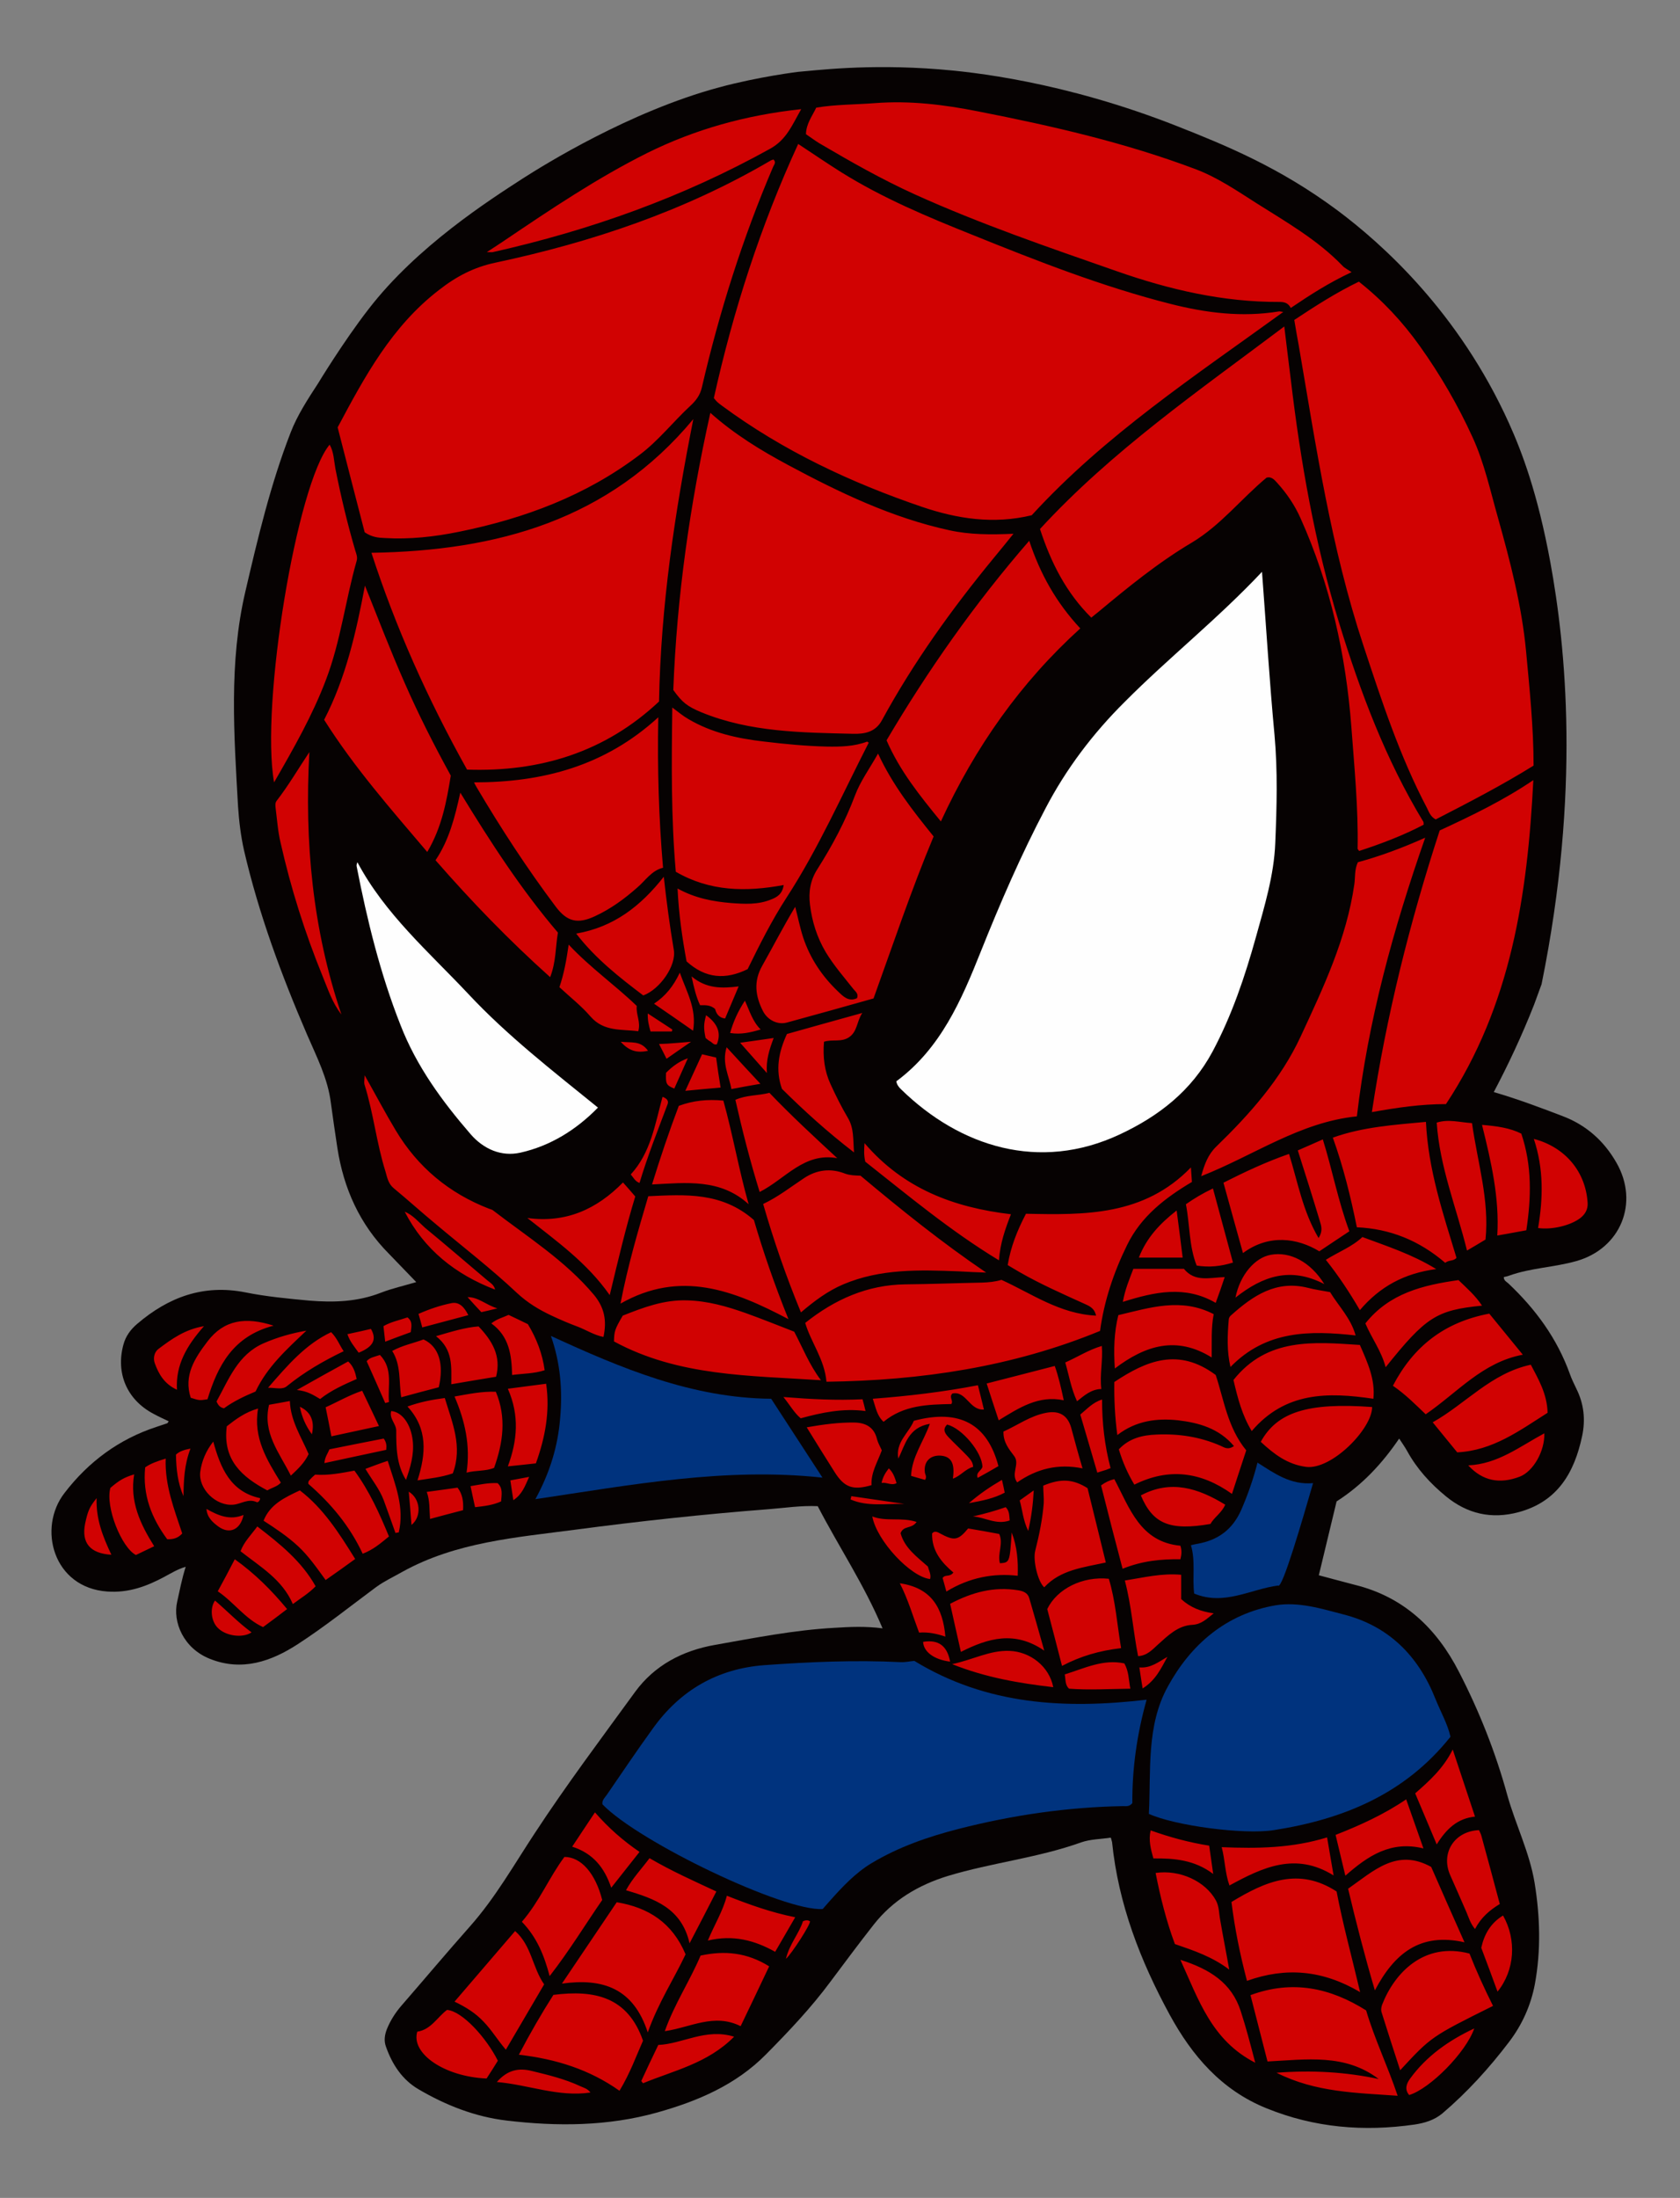<?xml version="1.0" encoding="utf-8"?>
<!-- Generator: Adobe Illustrator 24.2.0, SVG Export Plug-In . SVG Version: 6.00 Build 0)  -->
<svg version="1.1" id="Layer_1" xmlns="http://www.w3.org/2000/svg" xmlns:xlink="http://www.w3.org/1999/xlink" x="0px" y="0px"
	 viewBox="0 0 671.2 877.9" style="enable-background:new 0 0 671.2 877.9;" xml:space="preserve">
<rect x="0" y="0" width="671.2" height="877.9" fill="#808080" stroke="none"/>
<style type="text/css">
	.st0{fill:#060202;}
	.st1{fill:#D10202;}
	.st2{fill:#00337E;}
	.st3{fill:#FEFEFE;}
</style>
<g>
	<path class="st0" d="M596.8,436.2c9.6,2.8,18.6,6.2,27.5,9.6c9.5,3.6,16.6,10,21.5,18.6c9.2,16,1.7,34.3-16,39.3
		c-8.8,2.5-18.1,2.7-26.8,5.8c-0.7,0.3-1.5,0.4-2.2,0.6c0,1.5,1.2,1.9,1.9,2.6c10.8,10.2,19.4,21.9,24.5,36.1c0.7,2,1.7,4,2.6,5.9
		c3,6,3.7,12.3,2.3,18.9c-3.1,14.6-9.8,26.2-25.4,30.4c-10.8,2.9-20.5,0.7-29.1-6.4c-6.2-5.1-11.5-10.9-15.4-18
		c-0.9-1.6-2-3.2-3.2-5c-6.8,10-14.7,18.5-25,25.1c-2.3,9.6-4.7,19.5-7.1,29.5c5,1.3,9.6,2.6,14.3,3.8c19.6,4.8,32.8,17.4,41.7,34.8
		c8.1,15.7,14.6,32.1,19.3,49.2c3.3,11.8,8.9,22.9,10.9,35c2.2,13.5,2.6,27.1,0.1,40.6c-1.6,8.4-5.1,16.2-10.3,23
		c-7.9,10.4-16.7,20.1-26.7,28.6c-3.3,2.7-7.1,3.8-11.1,4.4c-20.2,2.9-39.9,1.3-59.1-6.5c-18.1-7.3-29.8-21.1-38.7-37.4
		c-11.7-21.5-20.5-44.2-23-68.9c-0.1-0.5-0.3-1-0.5-1.8c-4,0.6-8.2,0.6-11.9,1.9c-17.3,6.2-35.7,8.1-53.2,13.4
		c-11.7,3.6-21.9,9.6-29.6,19.4c-5.9,7.5-11.6,15.2-17.3,22.8c-7.7,10.4-16.6,19.8-25.7,29c-12.1,12.3-27.5,18.8-43.6,23.3
		c-19.7,5.5-39.9,5.6-60.1,3.2c-12.6-1.5-24.3-6.1-35.2-12.5c-6.5-3.8-10.5-9.9-13-17c-0.9-2.4-0.5-4.8,0.4-7.1
		c1.4-3.4,3.3-6.4,5.7-9.2c9.2-10.6,18.2-21.3,27.5-31.8c10.1-11.4,17.5-24.5,25.8-37.1c12.7-19.4,26.6-37.9,40.2-56.6
		c7.7-10.5,18.8-16.4,31.9-18.7c15.8-2.8,31.5-5.9,47.5-6.8c6.3-0.4,12.6-0.7,19.4,0.2c-7.3-17.4-17.5-32.6-25.9-48.8
		c-6.7-0.3-13.1,0.7-19.5,1.2c-25.9,2-51.7,4.8-77.4,8.2c-23.5,3.1-47.5,4.9-69,16.8c-3.5,2-7.2,3.7-10.5,6.1
		c-10.4,7.7-20.5,15.8-31.3,22.8c-10.6,6.9-22.3,11-35.1,5.9c-10.6-4.2-15-14.7-13.1-22.9c1-4.4,1.8-8.9,3.4-13.9
		c-3.3,1-5.7,2.5-8.3,3.9c-7.2,3.9-14.5,6.6-23,6c-21.7-1.5-28-25.4-17.1-39.4c9.6-12.5,21.8-21.5,36.8-26.4
		c1.4-0.5,2.8-0.9,4.2-1.4c0.2-0.1,0.3-0.4,0.6-0.8c-2.1-1-4.1-1.9-6.1-3c-10.6-5.6-15.1-16.2-12-27.6c0.9-3.4,2.9-6.1,5.5-8.3
		c12.5-10.7,26.5-15.9,43.2-12.6c8.4,1.7,17,2.5,25.6,3.3c9.7,0.8,19.3,0.5,28.7-3.2c4.4-1.7,9-2.7,14-4.2c-3.8-3.9-7.4-7.7-11-11.4
		c-11.6-11.7-18-26-20.5-42.1c-0.9-6-1.8-12-2.6-18c-1.2-9.8-5.7-18.5-9.5-27.3c-10.3-23.9-19.3-48.2-25.2-73.6
		c-1.3-5.8-2-11.7-2.4-17.6c-1.6-28.6-3.7-57.4,2.9-85.7c5-21.5,10.1-43,18.1-63.6c2.7-7,6.9-13.4,11-19.7c0,0,10.1-16.7,20.2-29.7
		c19.3-25,48.1-43.4,61.7-52.2c8-5.1,42.3-26.6,78.3-36.3c15.9-4.3,31.6-6.2,31.6-6.2c6.6-0.5,27.4-3.3,56.4-1
		c12.7,1,49.6,4.8,95,22.7c19.2,7.6,40.7,16.3,64,33.6c17.8,13.3,48.5,40.6,68.6,85.1c5.1,11.3,11.4,27.8,16.5,55.5
		c6.1,33.3,12.2,91.2-3.5,168.5c-1,2.7-2,5.4-3,8.2C607.9,414,602.4,425.6,596.8,436.2z"/>
	<path class="st1" d="M446.4,573.2c-1-7.5-1.3-14.4-1.2-21.2c12.8-8.5,25.6-13.9,40.5-2.8c3.2,9.5,4.7,21,12.2,30.1
		c-1.9,5.7-3.7,11.3-5.7,17.4c-12.5-8.9-25.3-10.5-39-3.7c-2.7-4.5-4.7-9.1-6.2-14.1c4.2-4.5,9.6-5.7,15.1-5.9
		c8.8-0.4,17.4,0.9,25.6,4.5c1.4,0.6,2.8,1.8,5.3,0.1c-6-7.1-14-9.3-22.3-10.3C462.3,566.4,453.9,567.4,446.4,573.2z M581.9,502.4
		c-5.4-17.8-11.3-35.2-12.2-54.3c-12.7,1.2-25.2,2-37.2,6.3c4.2,11.7,7.1,23.5,9.6,35.8c13.2,0.6,24.8,5.2,35.3,14.2
		C578.8,503.2,580.8,503.8,581.9,502.4z M534,755.5c-15.1-9.8-28.4-4.1-42,4.2c1.3,10.5,3.4,20.9,6.2,31.5
		c15.6-5.6,30.3-4.3,45.2,4.5C540.1,781.7,536.5,768.6,534,755.5z M510,827.9c15.7,7.9,31.9,8,48.4,9.2c-4-11.9-9.2-22.6-12.6-34.1
		c-14.3-9-29.4-12.3-46.2-6.1c2.3,8.9,4.5,17.6,6.8,26.5c15.6-0.8,31-3.2,44.4,7C537.6,827.6,524.3,826.8,510,827.9z M527.3,487.7
		c0.6,2,1.3,4-0.5,6.8c-6.3-10.7-8.3-22.3-11.8-33.6c-9.2,3.2-17.7,7.2-26.2,11.5c2.6,9.5,5.2,18.7,7.8,28.1
		c10.4-7.7,21.8-6,30.5-0.7c3.9-2.6,7.9-5.3,12-8c-4.5-12.1-6.8-24.5-10.6-36.7c-3.4,1.5-6.5,2.9-10,4.4
		C521.6,469.2,524.5,478.4,527.3,487.7z M549.3,795c7.8-14.8,18.1-23.2,35.8-19.2c-4.7-10.5-9-20.3-13.3-30.1
		c-13.7-7.6-22.9,1.5-33.2,8.7C541.8,767.9,545.2,781.1,549.3,795z M273.9,780.6c-5.3-12.6-14.8-18.7-27.5-20.8
		c-7.1,10.5-14.2,21.1-21.9,32.5c16.4-2.3,28.6,1.9,34.3,19.5C263,799.9,269.4,790.2,273.9,780.6z M207.3,820.7
		c14.8,1.7,28.2,5.9,40.2,14.4c4.3-7.1,6.8-14.2,9.4-20c-6.1-17.5-19.3-20.4-35.8-18.3C216.5,804,211.8,812.1,207.3,820.7z
		 M587.1,780.3c-18.2-4.8-30,7.8-34.9,20.4c-0.3,0.8-0.5,1.9-0.3,2.8c2.4,7.7,4.9,15.4,7.5,23.4c12.4-13.4,12.4-13.4,37.1-25.7
		C593,794.2,589.8,787.2,587.1,780.3z M548.7,558.7c0.8-7.7-2.3-14.4-5.4-21.5c-18.5-1.2-37-3-50.5,14c1.7,7.3,3.5,14.2,7.3,20.4
		C513.5,555.9,530.5,556,548.7,558.7z M556.5,553.5c5.1,3.5,9,7.5,13.1,11.4c12.7-8.7,22.7-20.8,38.8-23.8
		c-5-6.1-9.3-11.4-13.4-16.4C577,528.1,564.7,537.8,556.5,553.5z M618.3,564.3c-0.2-7.7-3.8-13.6-6.7-19.2
		c-15.9,3.4-26,15.6-39.2,23c3.2,3.9,6.3,7.7,9.8,12C596.4,579.4,607.1,571.4,618.3,564.3z M522.6,514.4c-12.7-3.2-22,3.1-30.8,11
		c-0.5,0.4-0.9,1.1-0.9,1.8c-0.5,6.2-0.8,12.4,0.7,18.8c14.3-14.7,31.8-14.6,50-12.6c-1.9-6.9-6.8-11.7-10.2-17.3
		C528.1,515.5,525.3,515.1,522.6,514.4z M417,600.4c-0.5,6.4-1.8,12.7-3.4,19c-1,3.9,1.1,12.5,3.6,14.6c6.5-7,15.5-7.9,24.6-9.9
		c-2.5-10.1-4.9-20.1-7.3-29.7c-5.9-3.7-10.7-3.9-17.7-1C416.8,595.9,417.1,598.1,417,600.4z M307.3,785.4
		c-8.8-5.5-17.7-6.4-27.4-4.3c-4.2,10-10.4,19.2-14.3,30.2c10.3-1.5,19.7-7.3,30.3-2C299.9,801,303.6,793.2,307.3,785.4z
		 M205.8,771.3c-8.1,9.5-16.1,18.7-24.2,28.2c4.6,2.2,8.4,4.6,11.6,8c3.2,3.3,5.5,7.2,8.9,11.2c5.2-8.9,10.2-17.4,15.3-26.1
		C212.7,785.9,212.4,777.1,205.8,771.3z M219.6,789.3c8-10.3,14.3-20.7,21-30.4c-2.7-10.6-8.4-17.2-15.1-17.2c-6,8-9.9,17.7-17,25.9
		C214.5,773.8,217.4,781,219.6,789.3z M521.8,585.9c10.2,1.3,26.4-15.2,26.4-23.9c-25.9-1.9-38,2.1-44.5,13.9
		C509,580.8,514.3,584.9,521.8,585.9z M443,630.6c-10.5-1.1-20.7,4-24.6,12.1c1.9,7.3,3.9,14.8,5.9,22.7c7.4-3.9,15-6.1,23.6-7.1
		C446.3,648.8,445.7,639.5,443,630.6z M446.8,525.3c-1.7,6.9-1.9,13.7-1.4,21.3c12.3-9.3,24.7-13.1,38.7-4.4
		c0.1-6.2-0.3-11.6,0.8-17.3C471.9,518.2,459.5,522.3,446.8,525.3z M487.5,766.9c-0.5-2.6-0.4-5.4-1.7-7.8
		c-4.2-7.7-14.4-12.4-24.1-11c1.9,9.7,4.3,19.3,7.7,28.4c7.6,2.6,15,5.1,21.7,10.2C489.9,779.8,488.6,773.4,487.5,766.9z
		 M411.2,638.3c-0.6-2.1-2.5-2.8-4.4-3.1c-9.7-1.6-18.5,0.8-27.2,5.4c1.4,6.4,2.8,12.5,4.3,19.2c10.9-5.5,21.5-8.6,33.3-0.5
		C415,651.4,413.1,644.9,411.2,638.3z M582.7,511.3c-14.1,2-27.6,5.2-37.2,17.3c2.5,5.9,6.4,11,8.1,17.5
		c16.1-20.1,20.3-22.8,38.5-24.6C589.4,517.4,586,514.5,582.7,511.3z M574,448.4c1.2,17.8,7.9,34,12.1,51.1c2.6-1.5,4.9-2.9,7.4-4.4
		c1.6-15.8-3.2-30.8-5.4-46.5C583.2,448.3,578.7,446.9,574,448.4z M449.4,631.3c2.7,10.2,3.3,20.2,5.3,30.2c3.6-0.2,5.7-2.6,7.9-4.6
		c4-3.6,8-7.6,13.7-7.9c3.7-0.2,5.7-2.3,8.6-4.6c-5.1-0.7-9.3-2.3-13-5.7c0-3.1,0-6.2,0-9.7C464.1,628.3,457,630.1,449.4,631.3z
		 M119.8,595.3c-6.2,2.9-11.9,5.6-14.5,12.1c4.8,3.1,9.6,6.3,13.8,10.2c4.2,3.9,7.5,8.7,11,13.5c4-2.8,7.7-5.4,11.8-8.4
		C135.4,612.2,129.1,602.4,119.8,595.3z M598.2,493.5c4.4-0.8,8-1.4,11.6-2.1c2-13.1,2.3-25.8-2-38.6c-4.6-2.3-9.7-3-15.7-3.5
		C595.8,464.2,599.1,478.5,598.2,493.5z M544.3,494.1c-4.1,3.9-9.5,5.9-14.6,9.1c5.1,6.4,9.4,12.9,13.6,20.1
		c8-9.4,17.7-14.7,30.5-16.4C564,500.9,554.2,497.8,544.3,494.1z M428,570.4c-1.4-5.1-4.8-7.1-10-6.1c-6.4,1.2-11.5,5-17.1,7.5
		c-0.1,4.3,2.2,7,4.3,9.8c2.4,3.2-1.5,7,1.2,10.5c7.8-5.4,16.2-7.6,26.1-5.6C430.8,580.8,429.4,575.6,428,570.4z M194.4,830.2
		c1.5-2.3,3.1-4.8,4.5-7.1c-4.6-9.2-14.2-19.8-20.3-20.3c-3.9,2.9-6.4,7.9-11.9,8.7C164.1,820.3,177.7,829.5,194.4,830.2z
		 M375.4,612.4c-1.2-0.7-2.2-0.9-3,0.1c-0.2,7,3.9,11.7,8.5,15.6c-1.5,2-3.3,0.6-4.3,2.2c0.4,1.5,0.9,3.1,1.5,5.4
		c9.3-5.7,19-7.4,28.5-6.3c0.2-5.9-0.2-11.5-2.4-17.3c-0.8,12-0.8,12-4.7,12.3c-1.1-3.8,1.5-7.9-0.3-11.7c-4.2-0.8-8.3-1.5-12.4-2.2
		C382.8,615.3,381.3,615.6,375.4,612.4z M333.4,587.9c3.9,6.2,7.3,7.5,14.8,5.3c-0.3-5,2.4-9.2,4.1-13.9c-0.6-1.4-1.5-2.9-1.9-4.4
		c-1.1-4.8-4.5-6.6-8.9-6.7c-6.2-0.1-12.3,0.7-19.2,1.9C326.3,576.6,329.8,582.2,333.4,587.9z M125.9,589c-0.6,0.6-1.2,1-1.6,1.5
		c-0.5,0.6-1.3,1-1.1,2.2c9,7.8,16.6,16.9,21.7,27.9c4.2-1.6,7.2-4.2,10.5-6.9c-3.8-9.2-7.8-18.1-13.8-26.3
		C136.3,588.4,131.1,589.4,125.9,589z M614.5,490.5c5.5,0.8,13-1,16.9-4c1.9-1.5,3-3.4,2.9-5.9c-0.7-12.5-8.9-22.4-21.5-25.7
		C616.8,466.9,616.5,478.7,614.5,490.5z M250.1,755c11.4,3.4,22.2,7.1,25.4,21.2c4-7.7,7.3-14,10.7-20.7c-9-4.2-17.8-8.1-26.7-13.3
		C256.3,746.5,252.8,750.1,250.1,755z M579.4,749c2.2,4.9,4.3,9.8,6.5,14.8c0.9,2.1,1.5,4.4,3.4,6.7c2.4-4.6,5.8-7.5,9.9-10
		c-2.5-9.3-4.9-18.4-7.4-27.4c-0.2-0.7-0.6-1.4-0.9-2.1C581,731.4,575.5,740.2,579.4,749z M380.7,590.6c3-1,5-3.9,8.1-4.7
		c-0.1-2-1.3-3.2-2.4-4.4c-2.4-2.5-5-4.9-7.4-7.4c-1.4-1.5-2.6-3.1-0.6-5.1c6,1.5,14,11.1,14.1,16.9c-0.4,1.6-2.7,2.1-1.9,4.4
		c2.9-1.6,5.6-3.1,8.3-4.7c-4.4-16.7-15.4-23-33.8-18.1c-2,4.9-7.4,8.5-6.2,15.1c2.8-5.6,3.9-12.4,12.6-13.9
		c-2.6,7.3-7.2,13.2-7.5,20.8c2,0.6,3.8,1.1,5.6,1.6c0.8-1.3,0-2.1-0.1-3c-0.5-4.1,1.9-6.8,6-6.7C380,581.6,381.6,584.4,380.7,590.6
		L380.7,590.6z M561.8,718.7c-9,6.1-18.5,10.4-28.2,14.2c1.3,5.5,2.5,10.5,3.9,16.3c9-7.9,18.1-14.1,31.2-10.9
		C566.2,731.2,564.1,725.2,561.8,718.7z M495.7,803.3c-3.6-11.3-12.4-16.8-24.1-20.5c7.3,16,12.5,32.2,29.9,41.1
		C499.5,816.3,497.8,809.7,495.7,803.3z M448.5,626.6c7.9-3.2,15.5-3.9,23.1-3.8c0.5-2,0.6-3.5,0-5.4c-16.1-1.5-20.3-15.1-26.4-26.6
		c-2,0.5-3.5,1.2-5.3,2.5C442.7,604.4,445.5,615.3,448.5,626.6z M186.4,588.2c3.9-1,7.6-0.5,11-1.9c3.6-10.1,5-20.1,0.7-30.4
		c-5.6-0.2-10.8,0.9-16.5,1.9C185.8,567.6,188,577.4,186.4,588.2z M589.3,725.6c-3-9-5.8-17.4-8.9-26.8c-3.8,7.6-9.3,12.5-15,17.5
		c2.8,6.7,5.6,13.2,8.6,20.4C577.8,730.6,582.2,726.3,589.3,725.6z M488.1,737.8c1.4,5.4,1.3,10.3,3.1,15.3
		c13.2-7.2,26.4-13.5,41.6-4c-0.9-5.3-1.7-10-2.6-15.2C516.2,738.2,502.5,738.4,488.1,737.8z M177.7,558.4
		c-5.3,0.7-9.9,1.6-14.9,3.4c8.2,8.9,7.4,18.9,4,29.5c5-0.8,9.4-1.2,14.1-2.8C184.9,577.8,180.7,568.3,177.7,558.4z M309.7,779.6
		c2.7-4.6,5.2-9,8-13.8c-9.5-1.9-18.2-5-27.3-8.6c-1.6,6.2-4.9,11.4-7.6,17.9C292.9,772.7,301.5,775,309.7,779.6z M455.8,597.3
		c4.8,11.4,11.6,14.2,27.8,11.4c1.5-2.7,4.5-4.4,5.9-7.7C478.7,594.4,467.8,590.9,455.8,597.3z M202.9,585.7c4-0.4,7.5-0.8,11.2-1.2
		c3.7-10.3,5.7-20.7,4.1-31.8c-5.2,0.7-9.8,1.3-15.3,2C207.6,565.4,206.7,575.4,202.9,585.7z M484.6,474.7c-4.2,2-7.5,4-10.8,6.3
		c1.6,8.2,1.2,16.7,4.3,24.5c5.1,0.8,9.6,0.3,14.5-1.2C489.9,494.3,487.3,484.6,484.6,474.7z M102.8,609.7c-2.4,3.3-5.3,6.1-6.7,9.9
		c7.9,6.2,16.7,11.3,20.9,21.1c3.2-2.4,6.4-4.3,9.1-7.1C120.5,623.6,111.9,616.7,102.8,609.7z M180.3,552.9c6.2-1.1,12-2,17.9-3
		c2.1-8.3-1.5-14.3-7-20.1c-5.3,0.4-10.5,2-17,3.9C181.1,539.1,180.3,545.9,180.3,552.9z M82.9,535.8c-5.1,6.7-9.6,13.6-6.7,22.5
		c3.5,1.1,3.5,1.1,6.7,0.6c4.1-13.4,10.2-25.2,26.4-29.4C98.2,525.9,89.5,527.1,82.9,535.8z M425,559.3c-1.1-5.1-2.1-9.5-3.6-13.7
		c-9.1,2.4-18,4.6-27.2,7c1.6,5,3.1,9.6,4.8,14.7C407.2,562.3,414.9,557.2,425,559.3z M93.8,622.8c-2.2,4.3-4.4,8.4-6.8,12.8
		c6.5,4.4,10.9,11,18.1,14.3c3.4-2.5,6.5-4.8,9.6-7.2C108.5,635.2,101.9,628.6,93.8,622.8z M105.4,536.5C95,541,91.4,551,86.5,559.8
		c0.7,1.5,1.4,2.4,3,2.7c3.8-2.8,8.3-4.9,12.6-6.7c4.7-9.9,12.4-16.8,20.3-24.3C116.6,532.5,110.9,534.1,105.4,536.5z M106.8,595.3
		c1.8-1.1,4-1.5,5.4-3.1c-5.6-9.1-11.1-17.9-9.1-29.6c-5.2,1.5-8.8,4.2-12.5,7.1C88.9,583.1,96.6,589.9,106.8,595.3z M448.6,520
		c12.7-4,24.9-6.7,37.1,0.4c1.3-3.5,2.4-6.7,3.6-10.3c-6.1,0.2-11.9,2.1-16.3-3.3c-6.5,0-13.1,0-20.2,0
		C451.2,511,449.5,515,448.6,520z M256.9,832.1c12.3-5.1,25.8-7.9,36.4-18.6c-11.4-3.5-20.6,2.9-30.3,3.3c-2.5,5.2-4.7,9.8-6.8,14.4
		C256.4,831.5,256.7,831.8,256.9,832.1z M228.6,737.6c8.4,2.7,12.9,8.4,15.6,16.4c3.9-4.9,7.4-9.4,11.3-14.3
		c-6.7-4.6-12.4-9.6-17.8-15.8C234.5,728.8,231.6,733,228.6,737.6z M403.3,659.4c-7.8-0.3-14.5,3.5-22.9,5.3
		c13.6,5.4,26.7,7.6,40.4,9.2C419.2,665.6,411.6,659.7,403.3,659.4z M169.2,535c-3.9,1.5-8.3,2.3-12.5,4.6
		c3.6,5.7,2.6,12.2,3.6,18.5c5.1-1.4,10-2.7,15-4C177.4,545,175.5,537.9,169.2,535z M53.6,588.9c-4,1.2-6,2.4-9.5,5.4
		c-2.1,7.6,4.5,23.9,10.2,26.8c2.3-1.1,4.6-2.2,7.3-3.5C56,608.7,51.8,599.7,53.6,588.9z M115.8,559.6c-3.1,0.6-5.6,1-8.3,1.5
		c-2.7,11.2,4.1,19.1,8.7,28.3c3-2.8,5.5-5.2,7.1-8.6C120.4,574,116.1,567.6,115.8,559.6z M210.9,528.9c-2.5-1.2-5.1-2.5-7.7-3.7
		c-2.4,1.1-4.7,1.6-6.9,3.4c7.2,5.2,8.1,12.7,8.3,20.6c4.5-0.6,8.7-0.5,13-1.9C216.7,540.7,214.4,534.7,210.9,528.9z M58,586.1
		c-1.1,11.1,2.6,20.3,8.8,28.7c2.5,0.1,4.4-0.5,6-2.3c-3.2-9.7-7-19.2-6.6-29.9C62.9,583.6,60.1,584.6,58,586.1z M607.2,589.8
		c5.4-2.1,10-10.2,9.8-17.3c-9.7,5.2-18.6,12.3-30.4,12.8C592.3,591.5,599.1,592.9,607.2,589.8z M348.7,558.7
		c1.2,3.5,1.6,6.7,4.3,9.2c8.1-6.7,17.7-6.9,27.1-7.1c0.9-1.5-1.1-2.7,0.4-4.2c5.5-1.2,6.8,6.8,12.6,6.4c-0.8-3.3-1.5-6.2-2.4-9.7
		C376.7,556,363,557.6,348.7,558.7z M144.7,555.5c-5.3,1.8-9.7,4.4-14.6,6.6c0.8,3.8,1.5,7.5,2.3,11.6c6.4-1.4,12.5-2.7,19-4.1
		C149,564.6,146.9,560,144.7,555.5z M85.2,575.8c-2.9,3.7-4.6,7.7-5.2,12.1c-0.8,6.8,6.3,13.8,13.3,13.1c3.1-0.3,5.9-2.6,9.3-1
		c0.5,0.2,1.4-0.7,1.3-1.6C92,595.8,88.1,586.3,85.2,575.8z M529.1,512.9c-5.6-9-13.8-13.1-21.4-11.7c-6.3,1.1-12.3,8-14.1,17.1
		C504.6,509.6,515.6,505.9,529.1,512.9z M600.5,765.1c-4.9,3-7.5,7.4-8.7,12.9c2.2,5.8,4.3,11.5,6.5,17.5
		C605.2,787,606,774.8,600.5,765.1z M427.1,674.5c8,0.6,16.1,0.1,24.5,0c-0.7-3.7-0.6-6.9-2.4-10.1c-8.4-1.8-15.8,1.9-23.8,4.4
		C425.8,671.1,425.5,673,427.1,674.5z M459.7,731.1c-0.9,4.1,0.1,7.5,1.1,11.2c8.4-0.1,16.5,0.6,23.9,6.2c-0.6-4.2-1.1-7.6-1.6-11.3
		C474.9,735.9,467.3,733.8,459.7,731.1z M114.7,553.6c6.9-5.6,14.5-10,22.6-13.9c-1.7-2.5-2.6-5.2-5-7.6
		c-10.2,4.8-17.3,13.1-25.2,22.2C110.4,554.3,112.9,555.2,114.7,553.6z M589,810.2c-10.4,4.9-19.1,11.1-25.6,20
		c-1.4,1.9-2.4,4.3-0.4,6.6C571.3,834.3,585.7,819.8,589,810.2z M366.2,607.9c-6.1-2-12.1,0-17.7-2.2c1.8,9.8,15.4,24.2,23.1,25
		c0.5-1.8-0.5-3.4-0.9-5c-4.4-3.9-9.3-7.4-10.9-13.3C361,609.2,364.2,610.8,366.2,607.9z M425.6,544.2c1.5,5.2,2.3,10.3,4.7,15.5
		c3-2.4,5.7-4.8,9.7-4.9c-0.7-5.9,0.7-11.3,0.2-17.2C434.8,539.2,430.6,542,425.6,544.2z M377.7,653.7c-1-11.5-5.6-19.5-18.2-21.3
		c3.3,6.4,5.2,13.1,7.7,19.7C371,651.8,374.4,652.6,377.7,653.7z M470.1,483.5c-6.8,5.3-12,10.9-15.1,18.8c6.1,0,11.6,0,17.5,0
		C471.7,496,471,490.1,470.1,483.5z M81.5,529.7c-7.7,1.3-13,5.2-18.2,9.1c-1.6,1.2-2.2,3.6-1.5,5.6c1.6,4.5,3.9,8.4,8.9,10.7
		C70.1,545.1,74.7,537.4,81.5,529.7z M235.9,835.8c-1.2-1.6-2.7-1.9-4-2.5c-6.2-2.9-12.8-4.5-19.4-6.1c-5.2-1.3-9.7-0.5-14,4.4
		C211.3,832.7,223,837.7,235.9,835.8z M440.3,559c-3.8,1.2-6,3.8-8.7,6c2.3,7.7,4.5,15.4,6.8,23.2c1.5-0.5,2.5-0.8,3.5-1.1
		c0.5-0.2,1-0.4,1.8-0.7C441.3,577.3,440.3,568.4,440.3,559z M146,586.7c2.6,4.4,5.6,8,7.3,12.5c1.6,4.3,3.1,8.7,4.7,13.1
		c0.4-0.1,0.9-0.2,1.3-0.2c2.4-10-1.4-19.1-4.4-28.6C151.8,584.5,149,585.6,146,586.7z M313,558c2.8,3.5,4.3,6.3,6.9,8.5
		c8.4-2.3,16.9-4.1,25.9-2.9c-0.4-1.7-0.7-2.9-1.2-4.7C334.2,559.4,324.2,558.9,313,558z M118.6,555.2c4.2,0.4,6.6,2,9.3,3.6
		c4.4-3.5,9.6-5.8,14.6-8c-0.6-2.8-1.3-5.1-3.4-7C132.7,547.3,126.2,550.9,118.6,555.2z M182.8,594.2c-4,0.6-8,1.1-12.3,1.7
		c1.3,3.6,1,7,1.3,10.8c4.4-1.2,8.6-2.3,13.2-3.5C185.2,599.7,184.8,596.8,182.8,594.2z M164.9,575.5c-0.7-6.6-4.2-11.5-8.6-11.9
		c-0.9,3,2,5.1,2,7.8c0,6.8,0.1,13.6,3.9,19.7C163.9,586.2,165.5,581.1,164.9,575.5z M38.6,598.4c-2.9,3.6-3.5,5.1-4.6,10.2
		c-1.5,7.6,1.9,11.9,10.5,12.4C41.1,613.8,38.3,606.8,38.6,598.4z M131.6,578.9c-0.6,1.6-1.8,3-2,5.5c8.5-1.8,16.6-3.6,24.7-5.3
		c0.2-1.7,0.1-3-1-4.5C146.1,576,139,577.4,131.6,578.9z M87,650.2c3.2,3.3,10,4.2,13.5,1.8c-5.2-3.8-9.7-8.5-14.6-12.7
		C83.8,642.3,84.3,647.5,87,650.2z M187.1,525.3c-1.6-3.2-3.6-5.4-6.7-4.8c-4.5,0.9-8.9,2.4-13.2,4.3c0.6,2,1,3.5,1.5,5.4
		C174.8,528.6,180.8,527,187.1,525.3z M200.2,599.7c0.2-2.7,0.8-5.3-1.4-7.3c-3.7-0.2-7.2,0.6-10.8,1.2c0.6,2.8,1.1,5.4,1.8,8.4
		C193.4,601.6,196.9,601.2,200.2,599.7z M155.4,560c-0.6-6.3,1.8-13.2-3.6-18.8c-2.3,0.8-4.1,1-5.3,2.5c2.5,5.6,5,11.2,7.4,16.7
		C154.4,560.3,154.9,560.1,155.4,560z M164.1,532.1c0.3-2.3,0.8-4.3-1.3-5.9c-3.2,1.1-6.7,1.8-9.6,3.5c0.2,2,0.4,3.7,0.7,6.2
		C157.5,534.5,160.8,533.3,164.1,532.1z M82.5,602.7c0.2,3.3,2.4,5.3,4.7,7c4.5,3.3,8.9,1.3,10.1-4.6
		C91.8,607.4,87.1,605.3,82.5,602.7L82.5,602.7z M148.2,530.8c-3,0.7-6.1,1.4-9.4,2.1c1,3,2.8,5,4.5,7.4
		C149.2,537.9,150.6,535,148.2,530.8z M466.4,661.8c-3.4,1.9-6.6,4.6-11.2,4.2c0.4,2.8,0.8,5.2,1.3,8.4
		C461.8,671.1,463.9,666.3,466.4,661.8L466.4,661.8z M379.6,663.7c-1.2-6.4-4.7-8.9-10.8-7.9C369,659.8,373.2,662.9,379.6,663.7z
		 M76.1,578.6c-2.6,0.5-4.4,1.1-5.8,2.4c0.1,5.8,0.7,11.3,3,16.6C73.4,591.3,73.6,585.1,76.1,578.6z M387.1,600.4
		c5.5-1,10-1.9,14.3-4.2c-0.3-1.6-0.6-3-1.1-5.1C395.5,593.9,391.5,596.6,387.1,600.4z M410.8,611.5c1.3-5.8,1.9-10.6,2.2-16.2
		c-2.2,1.6-3.8,2.7-5.6,4C408.5,603.2,408.7,607.1,410.8,611.5z M401.8,602c-4.3,1.5-8.6,2.7-13.1,3.7c4.8,0.3,9.3,3.5,14.7,1.6
		C403.2,605.2,403.3,603.5,401.8,602z M339.8,598.9c6.8,3,14.3,1.6,21.5,1.8c-7.1-1-14.1-2.1-21.2-3.1
		C340.1,598,339.9,598.5,339.8,598.9z M314,782.4c2.3-2,10-14,9.6-15c-0.7-0.4-1.4-0.6-2.8,0C319.2,772.4,315.4,776.5,314,782.4z
		 M203.9,591.3c0.4,2.6,0.7,4.9,1.2,7.9c3.5-2.3,4.6-5.5,6.3-9.3C208.3,590.5,206.1,590.9,203.9,591.3z M163.3,595.8
		c0.4,4.5,0.8,8.8,1.1,13.3C168.6,605.7,168,598.6,163.3,595.8z M192.3,524.1c1.9-0.4,3.5-0.8,6.4-1.5c-4.8-1.5-7.5-4.5-11.9-4.5
		C188.6,520.1,190.4,522.1,192.3,524.1z M119.8,561.9c0.8,4.1,2.3,7.5,4.8,11C125.8,567.7,124.2,563.9,119.8,561.9z M358.2,592.4
		c-0.7-2.2-1.3-4.2-3.1-5.9c-1.3,1.7-2.3,3.2-2.9,5.8C354.5,592,356.1,593.5,358.2,592.4z M412.2,205.8c-15.3,3.7-29.8,1.4-43.7-3.3
		c-28.5-9.7-55.6-22.4-80-40.4c-0.8-0.6-1.5-1.1-2.2-1.8c-0.3-0.3-0.5-0.6-1.1-1.3c7.7-34.7,18.6-68.7,33.7-101.5
		c5.9,3.9,11.5,7.7,17.2,11.3c16.5,10.3,34.4,17.8,52.4,25c26,10.5,52,20.7,79.2,27.6c14.2,3.6,28.5,5.4,43.2,3
		c0.4-0.1,0.8,0.1,1.8,0.2C477.5,150.1,441.5,173.8,412.2,205.8z M153.7,214.9c10,0.6,19.9-0.5,29.7-2.5
		c26.1-5.3,50.6-14.4,72.1-30.7c7.6-5.7,13.4-13.2,20.3-19.6c2.3-2.1,3.9-4.3,4.6-7.3c7-30.2,16.3-59.7,28.5-88.2
		c0.4-0.9,1.3-1.8,0.1-2.9c-0.5,0.2-1,0.3-1.4,0.6c-34.2,20-71.1,32.4-109.6,40.6c-8.6,1.8-15.7,5.5-22.7,11
		c-18.8,14.5-29.6,34.5-40.4,54.8c3.6,14,7.2,28.1,10.8,41.9C148.6,214.6,151.2,214.8,153.7,214.9z M518.9,138.1
		c6.9,40.3,12.9,80.7,25.8,119.7c7.3,22.1,14.5,44.2,25.4,64.9c0.8,1.6,1.4,3.5,3.5,4.6c13.2-6.8,26.4-13.6,39.1-21.5
		c0-15.4-1.6-30.6-3-45.7c-1.7-18.1-6.3-35.7-11.2-53.2c-3.1-10.9-5.5-22.1-10.2-32.3c-5.8-12.7-12.8-24.8-21-36.3
		c-6.9-9.7-14.9-18.3-24.4-25.8c-8.9,4.3-17.2,9.6-25.8,15.3C517.7,131.5,518.3,134.8,518.9,138.1z M280.2,284.5
		c19.5,8,40.2,8.1,60.7,8.6c4.4,0.1,8.9-0.6,11.5-5.5c12.6-23.1,27.9-44.4,44.6-64.7c2.5-3,5-6.1,7.9-9.7
		c-9.1,0.4-17.4,0.4-25.6-1.4c-23-5-44-15.1-64.5-26.1c-10.8-5.8-21.2-12.1-31-20.8c-8.2,36.9-13.4,73.5-14.8,110.7
		C272.6,280.6,274.5,282.1,280.2,284.5z M263.3,280.2c0.7-38.3,6.3-75.5,13.7-112.8c-33.6,40.4-78.4,52.6-128.6,53.4
		c9.6,29.6,22.4,58.3,38.2,86.6C215.8,308.4,241.8,300.4,263.3,280.2z M540,108.7c-1.8-1.2-2.9-1.7-3.6-2.5
		c-10-10.4-22.5-17.5-34.5-25.1c-7.7-4.9-15.3-10.1-23.9-13.4c-28.3-10.7-57.6-17.4-87.2-23.2c-13.6-2.7-27.3-4.4-41.3-3.3
		c-7.8,0.6-15.6,0.5-23.4,1.8c-1.6,3.4-4,6.4-4.1,10.6c1.8,1.2,3.5,2.5,5.3,3.6c12.4,7.3,24.9,14.4,38.1,20.4
		c26.3,11.9,53.5,21.2,80.7,30.7c21.1,7.4,42.6,12.4,65.1,12.3c1.8,0,3.4,0.3,4.5,2.4C523.4,117.8,530.8,113,540,108.7z
		 M510.3,192.9c3.8,4.2,7,8.9,9.3,14.1c11.9,26.5,18.1,54.5,20.3,83.3c1.2,16.2,2.8,32.4,2.5,48.7c0,0.2,0.3,0.4,0.6,0.9
		c8.9-2.9,17.6-6.2,25.8-10.5c-0.1-0.6,0-0.9-0.1-1.1c-15.1-24.9-25.2-51.8-33.7-79.5c-9.7-31.8-15.4-64.3-19.3-97.2
		c-0.8-6.7-1.7-13.4-2.6-21.2c-34.3,25.8-68.9,49.7-97.6,80.9c4.4,13.5,10.5,25.5,20.5,35.4c1.1-0.9,1.8-1.5,2.6-2.1
		c12-10,24.1-19.9,37.6-27.9c11.5-6.9,19.6-17.4,29.8-25.9C508,190.2,509.2,191.7,510.3,192.9z M439.5,531.6
		c1.6-11.9,5.4-23.3,10.8-34.3c5.6-11.5,15.3-18.9,25.9-25.2c-0.1-1.7-0.2-3.1-0.4-5.8c-18.8,19.4-42.4,19-65.9,18.5
		c-3.5,6.7-6.1,13.2-7.3,20.5c1.7,1,3.3,2,4.9,2.9c8.2,4.7,16.8,8.5,25.4,12.4c1.9,0.9,4.3,1.6,5,4.9c-14.5-0.7-25.7-8.8-37.8-14.3
		c-2.6,0.8-5.1,1-7.7,1.1c-10.2,0.2-20.4,0.6-30.7,0.7c-15.2,0.2-28.2,6-40,15.4c2.3,7.8,7.7,14.5,8.5,23.5
		C368,551.4,404.5,546,439.5,531.6z M346.5,296.2c-5.3,2-10.7,2.1-16.3,2c-8.3-0.2-16.6-1-24.9-2c-10.6-1.2-21-3.5-30.3-9
		c-2.1-1.2-4-2.8-6.4-4.6c-0.3,22.3-0.5,43.9,1.4,65.6c13.6,7.9,28,8.1,43.1,5.3c-0.5,3.6-2.7,4.9-5.1,5.8
		c-5.1,2.1-10.5,1.8-15.9,1.4c-7.2-0.6-14.3-1.9-21.4-5.8c0.5,10.4,1.9,19.9,3.6,29.1c7.6,6.9,15.6,7.4,24.4,3.1
		c4.7-9.6,9.6-19.4,15.5-28.5c12.8-19.7,22.2-41.1,32.9-62C346.8,296.5,346.6,296.4,346.5,296.2z M612.6,311.6
		c-11.8,8-24.4,14.1-37.4,20.1c-11.9,36.5-21.3,73.9-27.1,112.5c10.1-1.8,19.5-3.2,29.6-3.2C603.7,401.7,610.3,357.3,612.6,311.6z
		 M373,334.1c-8.3-10.3-16.3-20.4-22.2-33.1c-3.5,6.2-7.1,11.1-9.2,16.7c-3.9,10.4-9.1,20.1-15,29.4c-2.9,4.5-3.6,9.2-3,14.2
		c0.8,6.7,2.8,13.1,6.3,19c3.2,5.3,7.3,10,11.1,14.8c0.8,1,2.1,1.8,1.4,3.6c-3.4,1.6-5.6-0.8-7.6-2.7c-6.3-6-11.1-13.1-13.9-21.5
		c-1.3-4-2.1-8.1-3.2-12.3c-4.7,7.8-8.8,15.8-13.2,23.6c-3.5,6.2-2.7,12.1,0.3,18c1.8,3.6,5.9,5.7,9.7,4.6
		c11.4-3.1,22.8-6.3,34.5-9.6C356.8,377.2,364.1,355.4,373,334.1z M190.4,314.4c9.7,16.4,20.1,32.4,31.6,47.7
		c4.5,6,8.7,7.1,15.6,3.9c6.3-2.9,11.8-6.9,17-11.5c3.3-2.8,5.7-6.8,10.3-7.9c-1.7-19.8-2.3-39.6-1.9-60.1
		c-21.3,19.5-46.2,26-73.6,26C189.7,313.1,190,313.8,190.4,314.4z M354.2,295.7c5.3,12.2,13.2,22,21.7,32.4
		c13.8-29.9,31.9-55.5,55.7-77.1c-9.6-10.3-16-21.7-20.4-35C389.4,241.1,370.8,267.6,354.2,295.7z M541.1,353.1
		c-3.1,21.8-12.4,41.4-21.5,61c-7.9,17-20.3,30.9-33.7,43.9c-3.2,3.1-4.7,7-6,11.8c21.1-8.3,39.4-21.6,62.2-23.9
		c4.5-38.3,14.5-74.7,27.3-111.3c-9.4,4.2-18.1,7.4-26.9,9.8C541.1,347.4,541.5,350.3,541.1,353.1z M320,524.2
		c5.5-4.7,10.8-8.6,16.9-11.2c14.9-6.3,30.4-5.8,46.1-5.2c3.7,0.2,7.3,0.4,11,0.5c-17.7-12-34.1-25.2-50.2-38.7
		c-2.2-0.1-4.1-0.1-6.1-0.8c-5.8-2.3-11.4-1.6-16.5,1.8c-5.3,3.5-10.2,7.4-16.3,10.3C309.2,495.8,314.1,509.9,320,524.2z
		 M170.7,340.3c5.9-10,7.7-20.2,9.4-30.5c-6.7-12.2-13-24.6-18.5-37.2c-5.6-12.7-10.6-25.7-15.8-38.7c-3.5,18.7-7.7,37-16.3,53.6
		C141.5,306.5,156,323,170.7,340.3z M130.2,271.6c5.9-15.4,7.8-31.9,12.3-47.6c0.4-1.4-0.1-2.7-0.5-3.9c-3.2-10.9-5.8-21.8-8-32.9
		c-0.6-3.2-0.6-6.6-2.3-9.6c-13.1,15.6-27.7,103.8-22.2,134.9C117.5,298.6,124.9,285.6,130.2,271.6z M145.6,433.1
		c3.6,11.4,4.8,23.4,8.4,34.8c0.7,2.4,1.1,4.9,3.3,6.7c5.7,4.7,11.2,9.7,16.9,14.4c10.8,9.1,22,17.7,32.3,27.4
		c4.3,4,8.8,6.7,13.9,9.1c3.4,1.6,6.9,3.1,10.4,4.4c3.4,1.3,6.6,3.4,10.3,4.1c1.4-6.5,0.4-11.7-3.8-16.8
		c-11.5-13.7-26.5-23.1-40.4-33.8c-0.4-0.3-1-0.4-1.5-0.6c-16-6.2-28.5-16.6-37.3-31.3c-4.2-7-8-14.2-12.4-22
		C145.6,431.3,145.4,432.3,145.6,433.1z M301.2,487.3c-12.8-11.2-27.3-10.2-42.2-9.5c-4.1,13.9-8.2,27.8-11.1,42.9
		c23.9-13.6,45.1-5.4,67.1,6.2C309.3,512.8,304.8,499.6,301.2,487.3z M258.6,61.1c-20,10-38.6,22.5-57.1,35c-2.1,1.4-4.2,2.8-7,4.6
		c1.5,0,2,0.1,2.4,0c38.8-8.7,75.9-21.9,110.8-41.3c6.5-3.6,8.7-9.3,12.4-15.8C297.8,46,277.6,51.7,258.6,61.1z M317.3,531.9
		c-6.7-2.6-12.9-5.1-19.3-7.4c-7.6-2.7-15.3-4.9-23.5-5.1c-9.2-0.3-17.4,2.8-25.7,6.1c-3.2,5.5-3.4,6.2-3.5,10.3
		c25.8,14,54.3,13.6,82.7,15.5C323.3,545.1,320.6,538.1,317.3,531.9z M219.8,390.3c2.4-6.2,2.1-12,3.1-17.8
		c-14.6-17.1-26.8-35.9-39-55.9c-2.2,10-4.5,19-9.9,27C188.5,360.2,203.4,375.6,219.8,390.3z M289,439.6c-6.4-0.6-12.1,0-17.8,2.1
		c-3.9,10.3-7.4,20.7-10.7,31.4c13.8-0.7,27.3-2.4,38.6,7.9C295.2,467.3,292.8,453.3,289,439.6z M230.2,372.9
		c7.7,10,17.3,17.5,26.8,24.7c6.6-2.4,13.3-11.9,12.2-18.2c-1.6-9.5-2.9-19.1-4-29.2C255.9,362,245.2,370.3,230.2,372.9z
		 M338.8,446.6c-2.6-4.4-4.9-9-7-13.6c-2.4-5.2-3.1-10.8-2.6-16.9c3.3-1.1,6.9,0.3,10-1.8c3.4-2.3,3-6.2,5.3-9.7
		c-10.6,2.9-20.4,5.7-30.1,8.4c-3.3,7.2-4.7,14.2-2,21.9c8.8,8.7,18,17.1,28.8,25.4C340.8,455,341.2,450.7,338.8,446.6z
		 M293.8,439.3c2.8,12.4,5.9,24.5,9.7,36.8c10.3-5.2,17.7-15.9,31-13.5c-9.3-8.6-18.3-16.9-27.1-26.1
		C302.8,437.7,298.3,437.3,293.8,439.3z M110.5,319.9c-0.6,0.8-0.5,1.8-0.4,2.7c0.6,4.7,0.9,9.4,2,14c4.1,18.2,9.7,35.9,16.7,53.1
		c2.2,5.3,3.9,10.8,7.6,15.5c-11.5-34-14.8-69-12.8-104.8C119.2,307,115.3,313.7,110.5,319.9z M243.6,517.3
		c3.4-14.2,6.5-27.3,10.2-39.4c-1.8-2.1-3.2-3.7-4.9-5.6c-10.5,10.7-22.8,16.3-38.2,14.2C222.4,495.8,234.5,504.3,243.6,517.3z
		 M399.1,503.4c0.5-6.9,2.5-12.5,4.8-18.4c-23-2.7-43-10.3-58.5-28.4c-0.2,2.7-0.3,4.8,0.3,7.4C362.7,477.4,379.5,491.5,399.1,503.4
		z M227.2,377.3c-0.9,6.3-1.9,11.7-3.7,17c4.3,4,8.8,7.5,12.4,11.7c5.4,6.2,12.4,5,19.1,5.9c1.1-3.7-1-6.7-0.6-10.1
		C245.7,393.4,235.9,386.6,227.2,377.3z M161.7,484c7.8,15.1,20.2,25,36.1,31.1c-0.4-1.9-1.9-2.7-3.1-3.7c-8.3-7-16.5-14.1-24.9-21
		C167.2,488.1,165,485.3,161.7,484L161.7,484z M271.6,388.5c-2.6,5.5-5.7,9.3-10.3,12.4c5.4,3.7,10.2,7,15.6,10.8
		C278.4,402.9,274.4,396.4,271.6,388.5z M295.1,394c-6.7,0.8-12.8,1-18.8-4c1,4.8,1.9,8.3,3.4,11.5c2,0,4-0.2,6,1.5
		c0.4,1.6,1.3,3.5,4,3.8C291.4,402.8,293.1,398.7,295.1,394z M286.1,422.4c-2.1-0.5-3.7-0.8-5.6-1.3c-2.2,4.8-4.3,9.4-6.7,14.6
		c5.2-0.5,9.4-0.9,14.1-1.3C287.2,430.1,286.6,426.2,286.1,422.4z M303.8,432.9c-4.6-4.9-8.7-9.4-13.5-14.6c-2,6.5,1,11.3,1.9,16.7
		C296.3,434.2,299.7,433.6,303.8,432.9z M295.7,416.5c3.2,3.6,6.7,7.6,10.7,12.1c-0.4-5.1,0.9-9.2,2.7-14
		C303.8,415.4,299.1,416,295.7,416.5z M252,469.1c1.2,1.4,1.7,2.7,3.5,3.4c3.2-10.7,7.3-21,11.2-31.4c0.5-1.3-0.1-2.3-2-3
		C261.7,449.1,260,460.4,252,469.1z M303.9,411.2c-3.3-3.3-4.4-7.4-6.3-11.5c-2.8,4.3-4.6,8.3-5.9,12.9
		C296.1,413.3,299.8,412.4,303.9,411.2z M269.4,434.8c1.8-4,3.6-8.1,5.4-12.1c-3.6,1.3-6.2,3.3-8.7,5.8
		C265.9,432.9,266.2,433.5,269.4,434.8z M281.9,414.6c0.6,0.5,1.3,1.1,2.1,1.5c0.7,0.5,1.3,1.4,2.4,1c1.8-4.4,0.4-8.2-4.3-11.6
		C281.1,409.1,281.1,410.8,281.9,414.6z M263.3,417c1.1,2.1,2,3.9,3,5.9c3.4-2.4,6.6-4.6,9.8-6.8C271.9,416.4,267.9,416.9,263.3,417
		z M268.6,411.2c-3.2-2.1-6.3-4.1-9.8-6.4c-0.1,2.9,0.5,5,1.1,7.2c3,0,5.7,0,8.5,0C268.5,411.8,268.6,411.5,268.6,411.2z M248,416.1
		c3.2,3.6,6.4,4.6,10.9,3.6C255.9,415.5,252.2,416.6,248,416.1z"/>
	<path class="st2" d="M458.1,678.9c-3.9,13.9-5.8,27.7-5.7,41.3c-1.2,1.5-2.5,1.2-3.7,1.2c-22.3,0.4-44.2,3.6-65.7,9.1
		c-12.1,3.1-24,7.2-34.8,13.7c-6.5,3.9-11.7,9.5-16.7,15.1c-1,1.1-1.9,2.2-2.8,3.2c-15.2,1.1-73.3-26.6-88-41.8
		c-0.3-1.7,1-2.7,1.8-3.9c6.1-8.9,12.1-17.8,18.4-26.5c10.9-15.2,25.8-23.8,44.5-25.2c18.1-1.3,36.2-2.1,54.4-1.2
		c2,0.1,4-0.4,5.5-0.5C394.3,681.1,425.6,682.7,458.1,678.9z M508.9,731c27.6-4.3,52.3-14.3,70.6-37.3c-1.1-5-3.9-9.9-6-15.1
		c-6.8-17.2-18.7-29.2-36.9-33.8c-8.8-2.3-17.8-5.1-27-3.6c-19.7,3.4-33.8,15.6-43,32.4c-8.7,15.7-6.7,33.6-7.6,50.9
		C469.3,729.2,496.9,732.9,508.9,731z M328.6,590.2c-7.1-10.9-13.8-21.2-20.5-31.5c-31.8-0.3-59.9-12.2-88-25.1
		c3.8,10.8,4.7,21.8,3.7,32.8c-0.9,11.1-4,21.6-9.9,32.4C252.3,593.1,289.7,586,328.6,590.2z M477.1,636.5c12,5,22.6-1.8,33.5-3.2
		c1.6,1.9,9.8-26.4,14-40.9c-8.9,0.8-15.3-3.8-22.2-8.2c-1.7,6.7-3.9,12.9-6.5,18.9c-3.4,7.7-9.1,12-17.3,13.5
		c-0.8,0.1-1.5,0.3-2.8,0.6C477.7,623.5,476.3,630,477.1,636.5z"/>
	<path class="st3" d="M504.2,228.4c1.7,22.5,3,43.9,5,65.2c1.3,14.4,0.9,28.8,0.3,43.1c-0.5,12.9-4.3,25.2-7.7,37.5
		c-4.4,15.8-9.6,31.3-17.4,45.9c-8.4,15.6-21.4,25.7-37,33c-32.2,15.1-63.9,4.9-87.3-17.9c-1-0.9-1.8-2-2-3.3
		c17.7-13.1,26-32.4,33.7-51.7c7.8-19.5,16.1-38.7,25.9-57.3c8.3-15.9,19-30,31.7-42.6C466.9,262.7,486.4,247.3,504.2,228.4z
		 M187.1,397c-15.7-16.7-33.3-31.9-44.3-52.6c-0.3,0.7-0.4,1.2-0.3,1.7c4.2,21.5,9.4,42.8,17.5,63.3c6.4,16.5,16.6,30.4,28,43.6
		c5.2,6,12.3,9.1,19.9,7.4c12-2.7,22.3-9.1,31-18C220.9,427.8,202.7,413.7,187.1,397z"/>
</g>
</svg>
